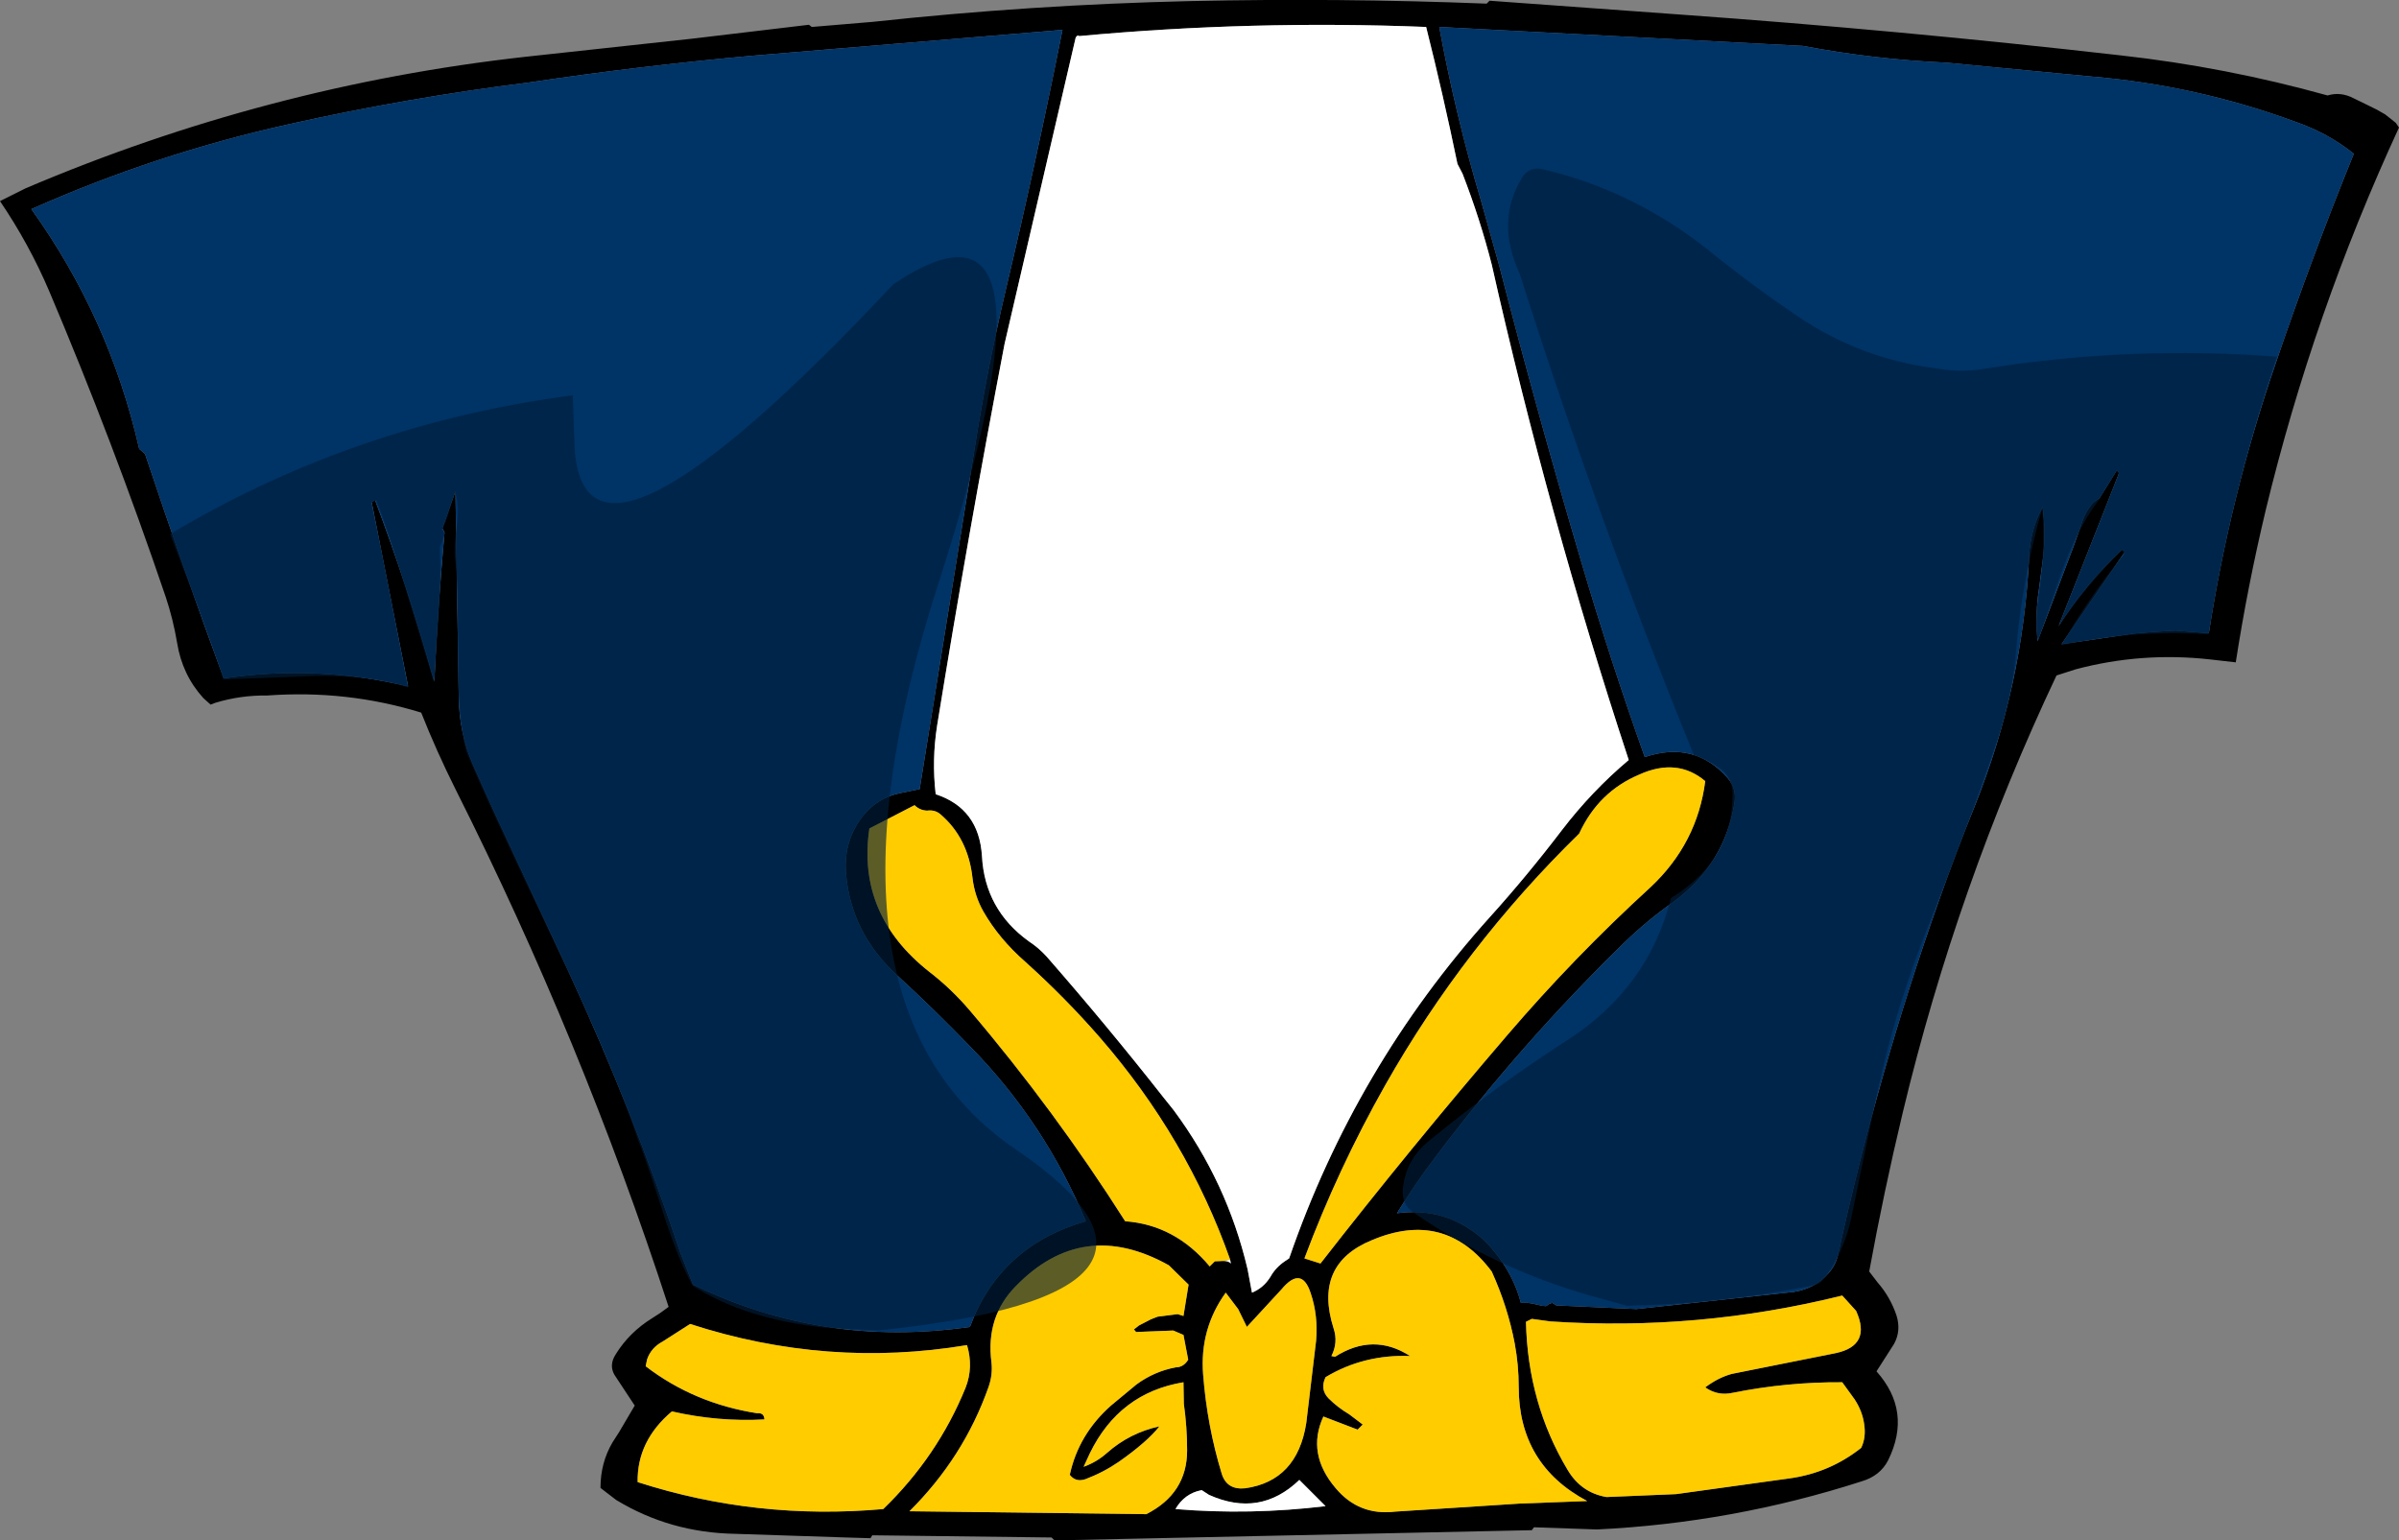 <?xml version="1.0" encoding="UTF-8" standalone="no"?>
<svg xmlns:xlink="http://www.w3.org/1999/xlink" height="211.4px" width="329.2px" xmlns="http://www.w3.org/2000/svg">
  <rect width="100%" height="100%" fill="#808080" stroke="none"/>
  <g transform="matrix(1.0, 0.0, 0.0, 1.0, 164.6, 105.75)">
    <path d="M39.4 -105.25 L39.8 -105.65 66.0 -103.75 Q96.15 -101.6 126.4 -98.15 140.8 -96.55 154.8 -92.65 156.6 -93.2 158.4 -92.25 L160.45 -91.25 Q161.55 -90.75 162.7 -90.05 L164.15 -88.9 164.6 -88.25 Q152.85 -62.8 146.3 -35.7 143.8 -25.2 142.2 -14.85 L138.7 -15.25 Q129.3 -16.3 120.25 -13.9 L117.6 -13.05 Q103.95 15.85 96.5 46.95 93.9 57.8 91.9 68.75 L93.05 70.25 Q94.8 72.25 95.65 74.8 96.3 76.9 95.3 78.7 L92.9 82.45 Q97.8 87.95 94.5 94.65 93.4 96.8 90.85 97.55 73.15 103.25 54.55 104.15 L45.9 103.85 45.6 104.25 -19.9 105.65 -20.3 105.25 -44.9 104.95 -45.15 105.35 -48.5 105.25 -63.7 104.75 Q-72.65 104.6 -80.05 100.1 L-82.2 98.45 Q-82.2 95.0 -80.55 92.2 L-79.65 90.8 -78.15 88.25 -77.5 87.15 -80.3 82.9 Q-81.05 81.55 -80.1 80.1 -78.25 77.1 -75.1 75.15 -73.95 74.45 -73.05 73.75 L-72.85 73.6 Q-84.75 37.05 -102.1 2.55 -104.7 -2.65 -106.8 -7.95 -117.0 -11.1 -127.95 -10.3 -131.6 -10.35 -135.05 -9.3 L-135.7 -9.05 -136.7 -9.95 Q-139.6 -13.15 -140.3 -17.55 -140.85 -20.8 -141.85 -23.8 -149.1 -45.15 -157.85 -65.8 -160.6 -72.25 -164.6 -78.15 L-161.1 -79.9 Q-128.0 -94.0 -92.55 -97.95 L-69.55 -100.45 -53.6 -102.35 -53.2 -102.05 -44.85 -102.75 Q-23.1 -105.1 -1.3 -105.6 19.1 -106.05 39.4 -105.25 M36.1 -81.9 L35.4 -83.25 Q33.45 -92.7 31.1 -102.05 7.25 -103.0 -16.5 -100.8 -16.8 -101.0 -17.0 -100.55 L-26.75 -58.55 Q-31.75 -32.45 -36.0 -6.2 -36.75 -1.45 -36.2 3.25 -30.25 5.2 -29.85 11.75 -29.45 19.1 -23.4 23.45 -22.1 24.3 -21.0 25.5 -12.65 35.05 -4.95 44.85 L-3.55 46.6 Q3.8 56.5 6.6 68.45 L7.2 71.65 Q8.8 71.0 9.75 69.45 10.45 68.2 11.7 67.35 L12.3 66.95 Q21.4 40.6 39.85 20.1 44.95 14.45 49.75 8.15 53.85 2.8 58.9 -1.45 47.85 -35.0 40.1 -69.45 38.5 -75.7 36.1 -81.9 M61.1 -1.85 Q67.95 -4.15 72.5 1.05 73.75 2.5 73.4 4.5 72.05 12.85 65.0 18.05 61.45 20.55 58.3 23.6 44.2 37.35 32.4 53.0 29.55 56.75 27.1 60.75 33.7 59.85 38.7 64.15 L39.6 65.0 40.4 65.95 Q43.1 69.2 44.1 73.05 L45.05 73.05 45.7 73.15 46.35 73.3 47.0 73.45 47.55 73.5 48.0 73.2 48.4 73.05 48.95 73.4 59.95 73.9 81.55 71.55 Q84.45 71.1 86.3 69.0 87.3 67.9 87.65 66.35 93.05 41.6 101.45 17.9 103.75 11.35 106.35 4.95 113.0 -11.55 113.85 -29.4 114.0 -33.05 115.7 -36.15 116.2 -32.25 115.65 -28.35 L115.25 -25.3 115.05 -23.85 Q114.75 -21.2 114.95 -18.45 L115.0 -17.75 118.8 -27.75 119.9 -30.65 120.85 -33.3 Q121.85 -36.6 123.45 -37.3 L125.9 -41.25 126.2 -40.85 117.9 -19.85 Q121.55 -25.6 126.6 -30.35 L127.0 -30.05 118.3 -17.35 128.2 -18.8 131.3 -19.05 133.9 -19.2 138.5 -18.85 Q141.45 -37.8 147.65 -55.8 152.6 -70.35 158.4 -84.65 154.85 -87.5 150.35 -89.05 136.75 -94.05 122.35 -95.25 L102.55 -97.15 Q92.55 -97.6 82.8 -99.45 L32.9 -102.05 Q35.1 -90.05 38.6 -78.3 L41.1 -69.4 Q46.35 -49.05 52.4 -28.6 56.35 -15.2 61.1 -1.85 M-160.3 -77.05 Q-149.6 -62.15 -145.5 -44.15 L-144.7 -43.45 Q-139.55 -28.0 -133.9 -12.65 -121.1 -14.55 -108.6 -11.55 L-113.6 -36.85 -113.15 -37.15 Q-108.75 -25.55 -105.25 -13.05 L-105.0 -12.25 Q-104.5 -22.65 -103.6 -32.7 L-103.9 -33.25 -102.1 -38.35 -101.65 -10.2 Q-101.6 -5.2 -99.75 -0.95 L-96.85 5.5 -86.6 27.55 Q-77.8 46.6 -71.25 66.15 L-69.5 70.55 Q-51.65 79.25 -31.5 76.35 -27.4 65.25 -15.6 61.85 -21.2 48.4 -31.3 38.05 -36.3 32.85 -41.6 28.0 -47.8 22.25 -48.5 14.2 -48.9 9.45 -45.95 5.95 -44.0 3.7 -41.1 3.1 L-38.4 2.55 -30.8 -44.55 Q-29.1 -55.3 -26.6 -65.9 -22.4 -83.6 -18.8 -101.65 L-61.4 -98.1 Q-76.9 -96.7 -92.25 -94.4 -108.6 -92.35 -124.75 -88.75 -143.1 -84.7 -160.3 -77.05 M4.2 67.1 Q-1.7 50.4 -13.7 36.6 -18.45 31.15 -23.9 26.25 -27.5 23.1 -29.65 19.35 -30.85 17.25 -31.15 14.75 -31.75 9.25 -35.55 6.0 -36.3 5.35 -37.4 5.5 -38.4 5.45 -39.1 4.75 L-45.3 7.95 Q-47.05 19.75 -37.1 27.6 -34.05 29.95 -31.5 32.95 -19.85 46.65 -10.2 61.85 -3.35 62.35 1.4 68.05 L2.1 67.35 3.3 67.3 Q4.0 67.3 4.3 67.65 L4.2 67.1 M-75.8 80.8 L-76.0 81.75 Q-69.35 86.85 -60.7 88.2 -59.75 88.1 -59.7 89.05 -66.05 89.4 -72.4 87.95 -77.2 92.0 -77.1 97.65 -60.8 102.9 -43.4 101.35 -35.95 94.15 -32.1 84.7 -31.0 81.9 -31.9 78.85 -51.1 82.05 -69.9 75.95 L-73.65 78.35 Q-75.25 79.2 -75.8 80.8 M-4.2 67.9 Q-16.0 61.3 -25.2 70.75 -29.35 74.95 -28.55 81.2 -28.35 82.9 -28.95 84.6 -32.35 94.25 -39.8 101.65 L-7.3 102.05 Q-1.7 99.2 -1.7 93.3 -1.7 90.1 -2.15 86.9 L-2.2 83.95 Q-11.0 85.4 -15.05 93.7 L-15.9 95.55 Q-14.1 94.9 -12.7 93.65 -9.6 90.9 -5.5 90.0 -7.2 92.15 -11.05 94.85 -13.15 96.3 -15.65 97.25 -17.0 97.7 -17.8 96.65 -16.6 91.1 -12.15 87.15 L-8.65 84.25 Q-6.2 82.45 -3.25 81.9 -2.2 81.9 -1.55 80.85 L-2.2 77.45 -3.6 76.85 -8.7 77.05 -9.0 76.7 -8.3 76.15 -6.65 75.3 -5.75 74.95 -3.0 74.6 -2.2 74.85 -1.5 70.55 -4.2 67.9 M88.2 72.05 Q68.45 76.95 48.15 75.6 L45.6 75.25 44.8 75.65 Q45.05 86.85 50.5 95.95 52.35 99.1 55.85 99.7 L65.4 99.3 80.9 97.15 Q86.45 96.4 90.8 92.95 91.5 91.5 91.2 89.65 90.95 87.9 89.9 86.3 L88.2 83.95 Q80.6 83.9 73.15 85.4 71.1 85.85 69.4 84.65 71.2 83.3 73.05 82.8 L87.3 79.95 Q92.25 78.9 90.1 74.15 L88.2 72.05 M69.4 1.45 Q65.55 -1.8 60.35 0.55 54.75 2.9 52.1 8.65 36.3 24.1 25.5 43.15 19.0 54.65 14.4 66.95 L16.6 67.65 Q28.95 51.8 42.2 36.35 51.45 25.55 61.9 16.0 68.3 10.0 69.4 1.45 M23.65 64.45 Q15.6 67.75 18.4 76.55 19.05 78.5 18.1 80.35 L18.6 80.45 Q23.85 77.1 28.9 80.35 22.55 80.1 17.3 83.25 16.5 84.9 17.7 86.15 18.95 87.4 20.55 88.35 L22.4 89.75 21.7 90.45 17.0 88.65 Q14.65 93.75 18.7 98.5 21.9 102.3 26.85 101.7 L43.9 100.6 53.2 100.25 Q43.8 95.25 43.8 84.55 43.8 81.55 43.25 78.6 42.3 73.6 40.1 68.75 33.7 60.2 23.65 64.45 M3.6 71.65 Q0.0 76.65 0.5 82.9 1.05 89.95 3.05 96.5 3.75 98.75 6.25 98.5 13.4 97.5 14.65 89.55 L16.0 78.25 Q16.3 74.8 15.25 71.7 14.0 67.9 11.25 71.2 L6.5 76.35 5.3 73.9 3.6 71.65 M1.3 99.4 L0.3 98.75 Q-2.05 99.2 -3.3 101.35 6.95 102.2 17.3 100.95 L13.7 97.35 Q8.3 102.55 1.3 99.4" fill="#000000" fill-rule="evenodd" stroke="none"/>
    <path d="M36.1 -81.9 Q38.5 -75.7 40.1 -69.45 47.85 -35.0 58.9 -1.45 53.85 2.8 49.75 8.15 44.95 14.45 39.85 20.1 21.4 40.6 12.3 66.95 L11.7 67.35 Q10.45 68.2 9.75 69.45 8.8 71.0 7.2 71.65 L6.6 68.45 Q3.8 56.5 -3.55 46.6 L-4.95 44.85 Q-12.65 35.05 -21.0 25.5 -22.1 24.3 -23.4 23.45 -29.45 19.1 -29.85 11.75 -30.25 5.2 -36.2 3.25 -36.75 -1.45 -36.0 -6.2 -31.75 -32.45 -26.75 -58.55 L-17.0 -100.55 Q-16.8 -101.0 -16.5 -100.8 7.25 -103.0 31.1 -102.05 33.45 -92.7 35.4 -83.25 L36.1 -81.9 M3.3 67.3 L4.2 67.1 4.3 67.65 Q4.0 67.3 3.3 67.3 M1.3 99.4 Q8.3 102.55 13.7 97.35 L17.3 100.95 Q6.95 102.2 -3.3 101.35 -2.05 99.2 0.3 98.75 L1.3 99.4" fill="#ffffff" fill-rule="evenodd" stroke="none"/>
    <path d="M3.3 67.3 L2.1 67.35 1.4 68.05 Q-3.35 62.35 -10.2 61.85 -19.85 46.65 -31.5 32.95 -34.05 29.95 -37.1 27.6 -47.05 19.75 -45.3 7.95 L-39.1 4.75 Q-38.4 5.45 -37.4 5.5 -36.3 5.35 -35.55 6.0 -31.75 9.25 -31.15 14.75 -30.85 17.25 -29.65 19.35 -27.5 23.1 -23.9 26.25 -18.45 31.15 -13.7 36.6 -1.7 50.4 4.2 67.1 L3.3 67.3 M3.6 71.65 L5.3 73.9 6.5 76.35 11.25 71.2 Q14.0 67.9 15.25 71.7 16.3 74.8 16.0 78.25 L14.65 89.55 Q13.4 97.5 6.25 98.5 3.75 98.75 3.05 96.5 1.05 89.95 0.5 82.9 0.0 76.65 3.6 71.65 M23.65 64.45 Q33.7 60.2 40.1 68.75 42.3 73.6 43.25 78.6 43.8 81.55 43.8 84.55 43.8 95.25 53.2 100.25 L43.9 100.6 26.85 101.7 Q21.9 102.3 18.7 98.5 14.65 93.75 17.0 88.65 L21.7 90.45 22.4 89.75 20.55 88.35 Q18.95 87.4 17.7 86.15 16.5 84.9 17.3 83.25 22.55 80.1 28.9 80.35 23.85 77.1 18.6 80.45 L18.1 80.35 Q19.05 78.5 18.4 76.55 15.6 67.75 23.65 64.45 M69.4 1.45 Q68.3 10.0 61.9 16.0 51.45 25.55 42.2 36.35 28.95 51.8 16.6 67.65 L14.4 66.95 Q19.0 54.65 25.5 43.15 36.3 24.1 52.1 8.65 54.75 2.9 60.35 0.55 65.55 -1.8 69.4 1.45 M88.2 72.05 L90.1 74.15 Q92.25 78.9 87.3 79.95 L73.05 82.8 Q71.2 83.3 69.4 84.65 71.1 85.85 73.15 85.4 80.6 83.9 88.2 83.95 L89.9 86.3 Q90.95 87.9 91.2 89.65 91.5 91.5 90.8 92.95 86.45 96.4 80.9 97.15 L65.4 99.3 55.85 99.7 Q52.35 99.1 50.5 95.95 45.05 86.85 44.8 75.65 L45.6 75.25 48.15 75.6 Q68.45 76.95 88.2 72.05 M-4.2 67.9 L-1.5 70.55 -2.2 74.85 -3.0 74.6 -5.75 74.95 -6.65 75.3 -8.3 76.15 -9.0 76.7 -8.7 77.05 -3.6 76.85 -2.2 77.45 -1.55 80.85 Q-2.2 81.9 -3.25 81.9 -6.2 82.45 -8.65 84.25 L-12.15 87.15 Q-16.6 91.1 -17.8 96.65 -17.0 97.7 -15.65 97.25 -13.15 96.3 -11.05 94.85 -7.2 92.15 -5.5 90.0 -9.6 90.9 -12.7 93.65 -14.1 94.9 -15.9 95.55 L-15.05 93.7 Q-11.0 85.4 -2.2 83.95 L-2.15 86.9 Q-1.7 90.1 -1.7 93.3 -1.7 99.2 -7.3 102.05 L-39.8 101.65 Q-32.35 94.25 -28.95 84.6 -28.35 82.9 -28.55 81.2 -29.35 74.95 -25.2 70.75 -16.0 61.3 -4.2 67.9 M-75.8 80.8 Q-75.25 79.2 -73.65 78.35 L-69.9 75.95 Q-51.1 82.05 -31.9 78.85 -31.0 81.9 -32.1 84.7 -35.95 94.15 -43.4 101.35 -60.8 102.9 -77.1 97.65 -77.2 92.0 -72.4 87.95 -66.05 89.4 -59.7 89.05 -59.75 88.1 -60.7 88.2 -69.35 86.85 -76.0 81.75 L-75.8 80.8" fill="#ffcc00" fill-rule="evenodd" stroke="none"/>
    <path d="M-160.3 -77.05 Q-143.1 -84.7 -124.75 -88.75 -108.6 -92.35 -92.25 -94.4 -76.9 -96.7 -61.4 -98.1 L-18.8 -101.65 Q-22.4 -83.6 -26.6 -65.9 -29.1 -55.3 -30.8 -44.55 L-38.4 2.55 -41.1 3.1 Q-44.0 3.7 -45.95 5.95 -48.9 9.45 -48.5 14.2 -47.8 22.25 -41.6 28.0 -36.3 32.85 -31.3 38.05 -21.2 48.4 -15.6 61.85 -27.4 65.25 -31.5 76.35 -51.65 79.25 -69.5 70.55 L-71.25 66.15 Q-77.8 46.6 -86.6 27.55 L-96.85 5.5 -99.75 -0.95 Q-101.6 -5.2 -101.65 -10.2 L-102.1 -38.35 -103.9 -33.25 -103.6 -32.7 Q-104.5 -22.65 -105.0 -12.25 L-105.25 -13.05 Q-108.75 -25.55 -113.15 -37.15 L-113.6 -36.85 -108.6 -11.55 Q-121.1 -14.55 -133.9 -12.65 -139.55 -28.0 -144.7 -43.45 L-145.5 -44.15 Q-149.6 -62.15 -160.3 -77.05 M61.1 -1.85 Q56.35 -15.2 52.4 -28.6 46.35 -49.05 41.1 -69.4 L38.6 -78.3 Q35.1 -90.05 32.9 -102.05 L82.8 -99.45 Q92.55 -97.6 102.55 -97.15 L122.35 -95.25 Q136.75 -94.05 150.35 -89.05 154.85 -87.5 158.4 -84.65 152.6 -70.35 147.65 -55.8 141.45 -37.8 138.5 -18.85 L133.9 -19.2 131.3 -19.05 128.2 -18.8 118.3 -17.35 127.0 -30.05 126.6 -30.35 Q121.55 -25.6 117.9 -19.85 L126.2 -40.85 125.9 -41.25 123.45 -37.3 Q121.85 -36.6 120.85 -33.3 L119.9 -30.65 118.8 -27.75 115.0 -17.75 114.95 -18.45 Q114.75 -21.2 115.05 -23.85 L115.25 -25.3 115.65 -28.35 Q116.2 -32.25 115.7 -36.15 114.0 -33.05 113.85 -29.4 113.0 -11.55 106.35 4.95 103.75 11.35 101.45 17.9 93.05 41.6 87.65 66.35 87.3 67.9 86.3 69.0 84.45 71.1 81.55 71.55 L59.95 73.9 48.95 73.4 48.4 73.05 48.0 73.2 47.55 73.5 47.0 73.45 46.35 73.3 45.7 73.15 45.05 73.05 44.1 73.05 Q43.1 69.2 40.4 65.95 L39.6 65.0 38.7 64.15 Q33.7 59.85 27.1 60.75 29.55 56.75 32.4 53.0 44.2 37.35 58.3 23.6 61.45 20.55 65.0 18.05 72.05 12.85 73.4 4.5 73.75 2.5 72.5 1.05 67.95 -4.15 61.1 -1.85" fill="#003366" fill-rule="evenodd" stroke="none"/>
    <path d="M44.25 -81.35 Q45.2 -82.9 47.0 -82.55 59.45 -79.65 69.8 -71.45 75.6 -66.75 82.0 -62.4 90.85 -56.4 101.4 -55.15 104.5 -54.6 107.8 -55.15 127.75 -58.35 147.85 -56.8 141.55 -38.15 138.45 -18.7 128.4 -19.35 118.25 -17.2 121.95 -23.6 126.55 -29.3 L126.85 -29.65 126.85 -29.85 126.55 -30.2 Q121.55 -25.3 117.85 -19.7 L126.15 -40.7 125.85 -41.1 123.4 -37.15 Q120.05 -32.65 117.7 -25.5 L115.1 -17.9 Q114.55 -19.85 115.15 -23.7 116.1 -29.9 115.65 -36.0 112.9 -26.5 112.05 -16.35 111.55 -10.4 109.65 -4.7 105.3 8.15 100.15 20.95 95.65 32.1 93.05 43.95 L89.55 60.85 Q88.5 66.25 85.5 69.95 84.95 70.6 84.0 70.7 71.3 73.2 58.65 73.45 L53.6 72.05 Q40.5 68.3 29.35 60.65 27.75 59.55 27.9 57.5 28.25 53.35 31.7 50.65 40.75 43.25 50.55 36.95 61.6 29.8 64.7 17.5 73.25 12.25 73.15 3.1 73.1 0.85 71.35 -0.35 69.75 -1.5 67.85 -2.1 54.6 -34.6 43.95 -68.15 40.6 -75.35 44.25 -81.35 M-133.95 -12.5 Q-135.3 -17.1 -139.55 -27.95 L-141.25 -32.45 Q-115.9 -47.6 -86.0 -51.5 L-85.75 -44.2 Q-84.25 -21.7 -42.0 -66.75 -17.2 -83.35 -35.85 -25.6 -54.5 32.1 -25.2 52.0 4.05 71.9 -44.2 76.85 L-51.35 76.45 Q-62.35 75.3 -69.55 70.7 -71.55 67.1 -73.6 60.7 -76.2 52.65 -77.15 50.4 -80.65 40.0 -88.5 23.65 -97.95 3.9 -100.65 -2.7 -101.8 -7.5 -101.75 -15.95 -101.7 -25.75 -102.15 -29.1 -102.35 -30.5 -101.9 -33.75 -101.55 -36.55 -102.15 -38.2 L-102.95 -35.65 Q-103.4 -34.0 -103.95 -33.1 -103.5 -32.65 -103.75 -31.9 L-104.25 -30.6 Q-104.05 -26.7 -104.4 -21.25 L-105.05 -12.1 -108.75 -24.3 Q-111.2 -32.6 -112.95 -37.1 L-113.65 -36.7 Q-112.3 -30.85 -108.65 -11.4 -113.4 -13.05 -121.05 -13.0 L-133.95 -12.5" fill="#001e3c" fill-opacity="0.639" fill-rule="evenodd" stroke="none"/>
  </g>
</svg>
